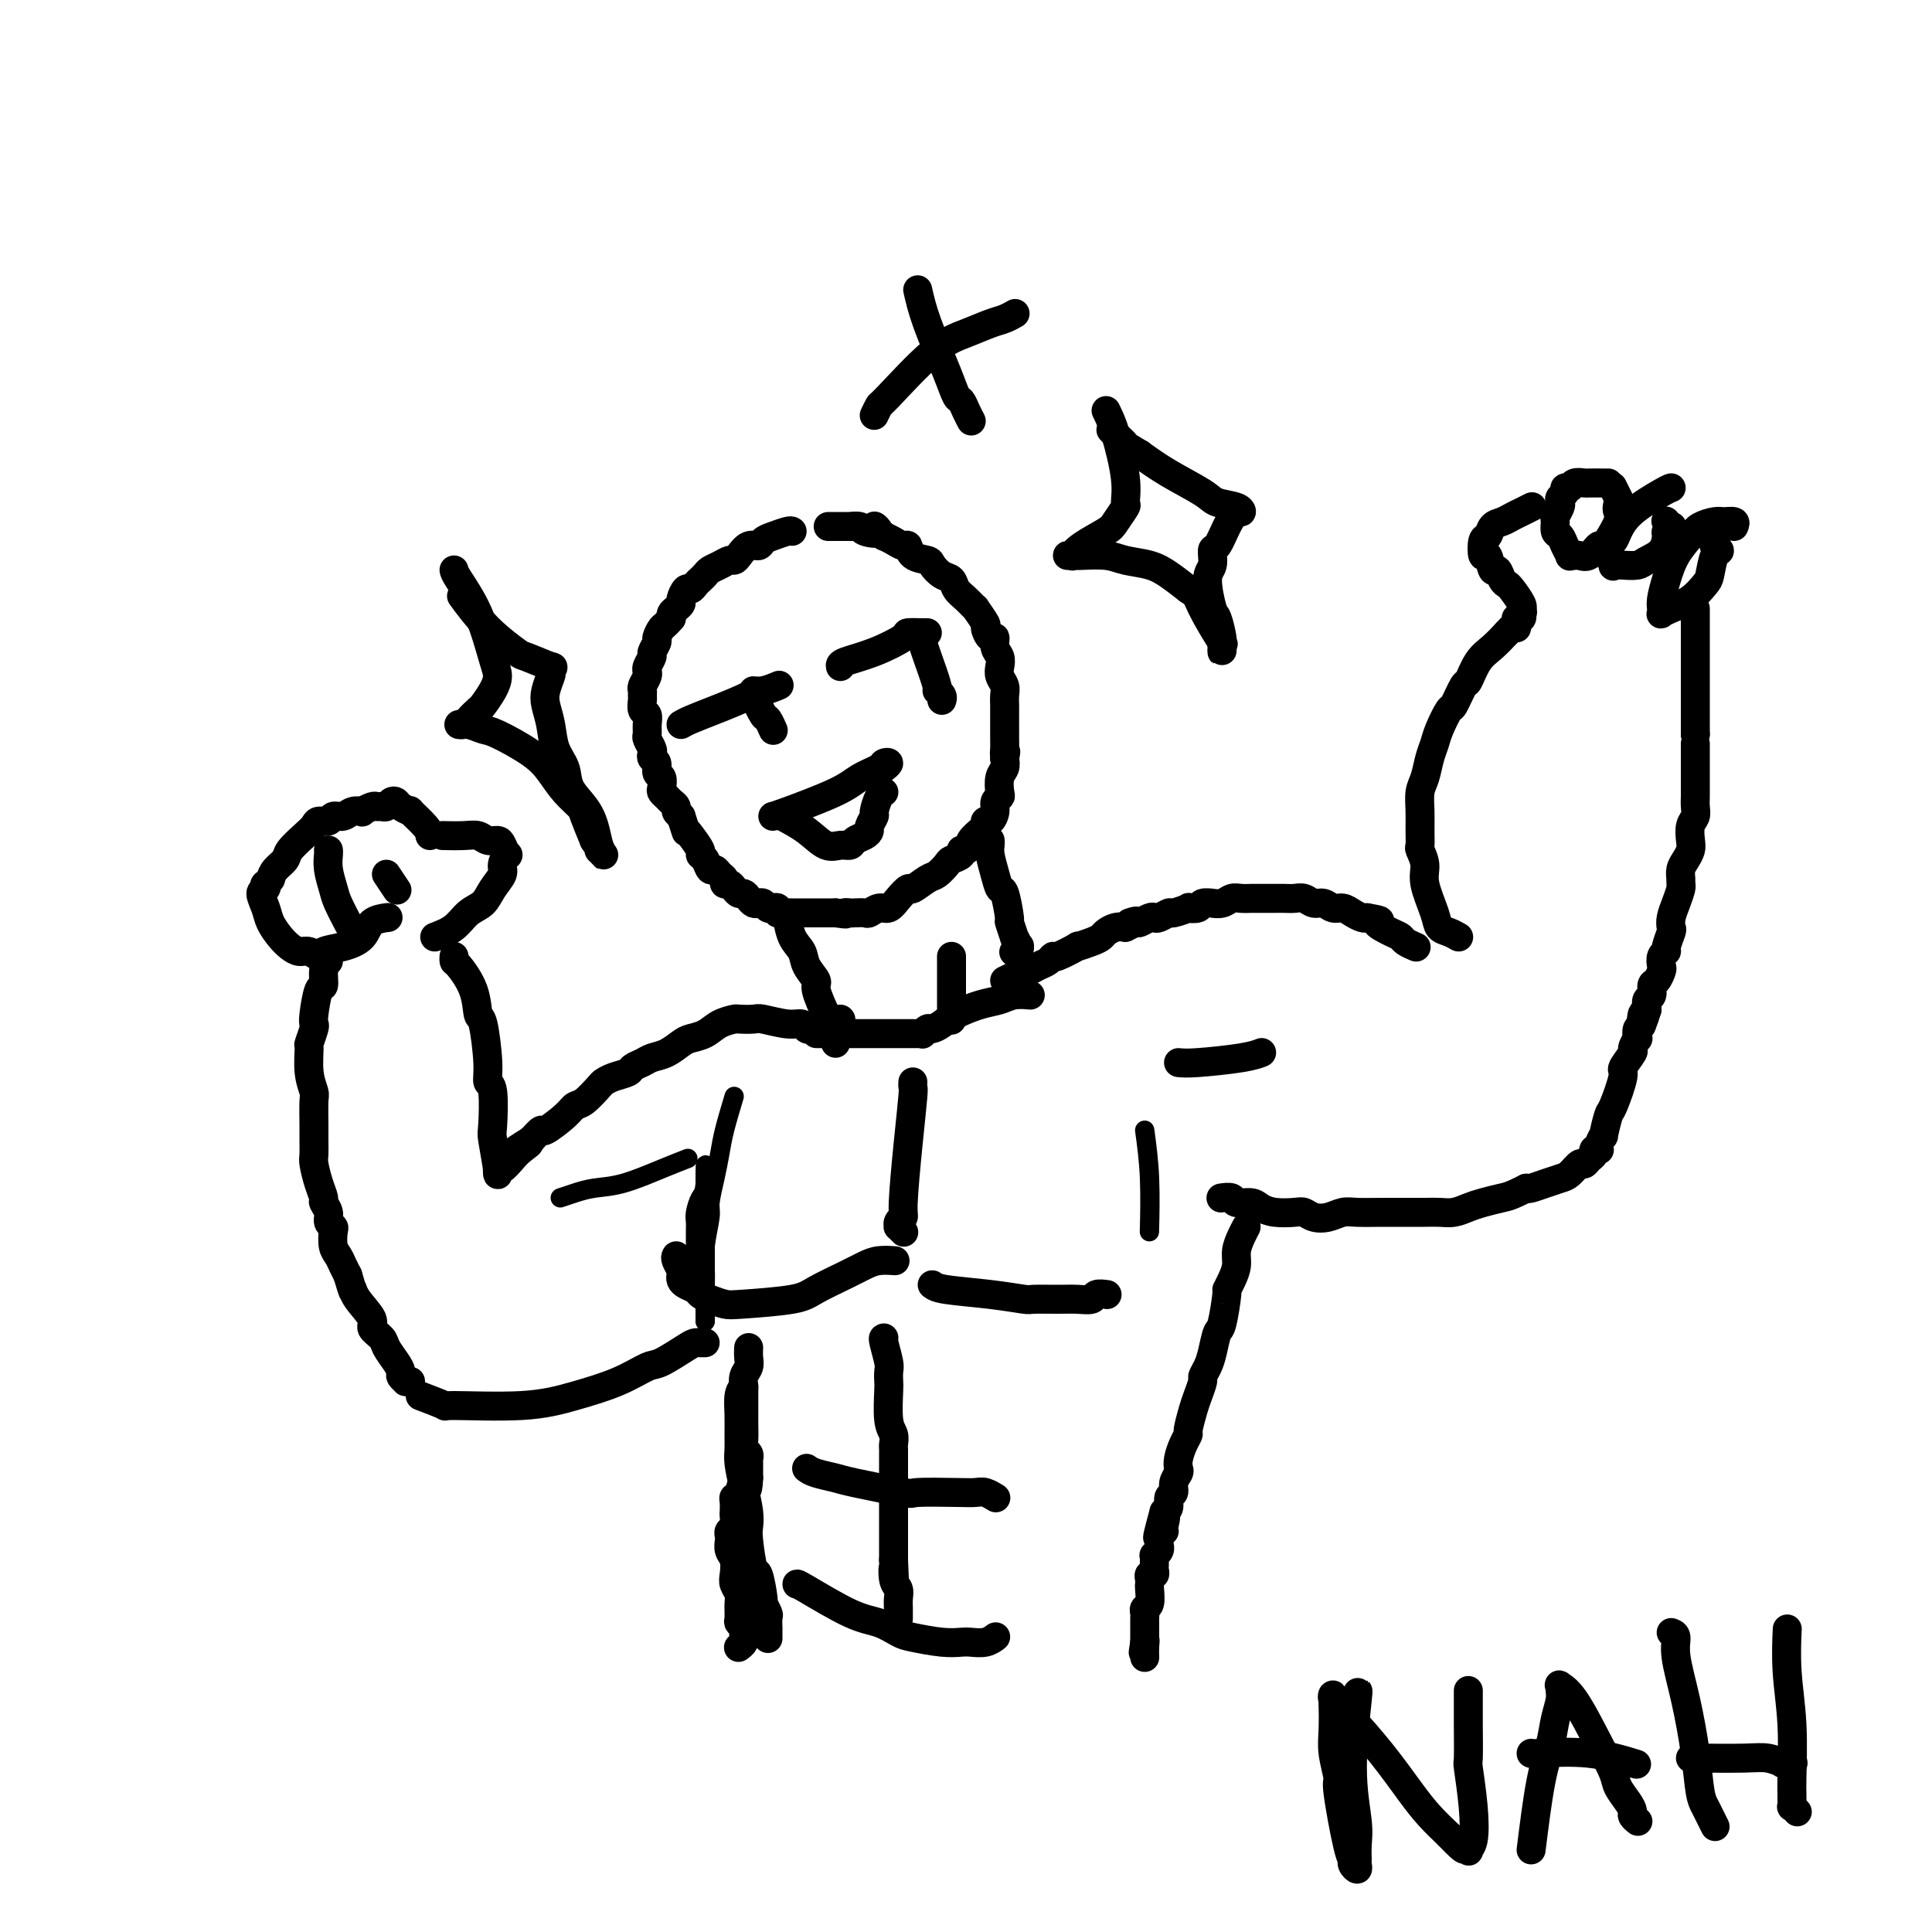 <svg viewBox='0 0 400 400' version='1.1' xmlns='http://www.w3.org/2000/svg' xmlns:xlink='http://www.w3.org/1999/xlink'><g fill='none' stroke='rgb(0,0,0)' stroke-width='6' stroke-linecap='round' stroke-linejoin='round'><path d='M164,110c-0.139,-0.092 -0.278,-0.184 -1,0c-0.722,0.184 -2.029,0.644 -3,1c-0.971,0.356 -1.608,0.607 -2,1c-0.392,0.393 -0.538,0.928 -1,1c-0.462,0.072 -1.240,-0.317 -2,0c-0.760,0.317 -1.503,1.342 -2,2c-0.497,0.658 -0.749,0.950 -1,1c-0.251,0.050 -0.501,-0.141 -1,0c-0.499,0.141 -1.247,0.615 -2,1c-0.753,0.385 -1.511,0.682 -2,1c-0.489,0.318 -0.708,0.658 -1,1c-0.292,0.342 -0.657,0.687 -1,1c-0.343,0.313 -0.666,0.595 -1,1c-0.334,0.405 -0.681,0.935 -1,1c-0.319,0.065 -0.611,-0.333 -1,0c-0.389,0.333 -0.875,1.399 -1,2c-0.125,0.601 0.111,0.738 0,1c-0.111,0.262 -0.568,0.647 -1,1c-0.432,0.353 -0.838,0.672 -1,1c-0.162,0.328 -0.081,0.664 0,1'/><path d='M139,128c-1.471,1.732 -1.647,1.562 -2,2c-0.353,0.438 -0.883,1.483 -1,2c-0.117,0.517 0.179,0.507 0,1c-0.179,0.493 -0.833,1.491 -1,2c-0.167,0.509 0.152,0.531 0,1c-0.152,0.469 -0.777,1.386 -1,2c-0.223,0.614 -0.046,0.924 0,1c0.046,0.076 -0.040,-0.081 0,0c0.040,0.081 0.207,0.402 0,1c-0.207,0.598 -0.789,1.474 -1,2c-0.211,0.526 -0.053,0.704 0,1c0.053,0.296 0.000,0.712 0,1c-0.000,0.288 0.053,0.448 0,1c-0.053,0.552 -0.211,1.495 0,2c0.211,0.505 0.792,0.573 1,1c0.208,0.427 0.042,1.214 0,2c-0.042,0.786 0.040,1.573 0,2c-0.040,0.427 -0.203,0.495 0,1c0.203,0.505 0.771,1.449 1,2c0.229,0.551 0.118,0.710 0,1c-0.118,0.290 -0.242,0.711 0,1c0.242,0.289 0.849,0.444 1,1c0.151,0.556 -0.153,1.511 0,2c0.153,0.489 0.762,0.512 1,1c0.238,0.488 0.106,1.440 0,2c-0.106,0.560 -0.187,0.727 0,1c0.187,0.273 0.641,0.650 1,1c0.359,0.350 0.622,0.671 1,1c0.378,0.329 0.871,0.665 1,1c0.129,0.335 -0.106,0.667 0,1c0.106,0.333 0.553,0.666 1,1'/><path d='M141,169c1.437,4.377 1.029,3.318 1,3c-0.029,-0.318 0.321,0.105 1,1c0.679,0.895 1.688,2.263 2,3c0.312,0.737 -0.071,0.841 0,1c0.071,0.159 0.597,0.371 1,1c0.403,0.629 0.681,1.675 1,2c0.319,0.325 0.677,-0.071 1,0c0.323,0.071 0.611,0.610 1,1c0.389,0.390 0.878,0.630 1,1c0.122,0.370 -0.122,0.869 0,1c0.122,0.131 0.610,-0.106 1,0c0.390,0.106 0.682,0.554 1,1c0.318,0.446 0.663,0.890 1,1c0.337,0.110 0.668,-0.115 1,0c0.332,0.115 0.666,0.570 1,1c0.334,0.430 0.666,0.833 1,1c0.334,0.167 0.668,0.096 1,0c0.332,-0.096 0.663,-0.218 1,0c0.337,0.218 0.681,0.776 1,1c0.319,0.224 0.614,0.112 1,0c0.386,-0.112 0.863,-0.226 1,0c0.137,0.226 -0.065,0.793 0,1c0.065,0.207 0.399,0.056 1,0c0.601,-0.056 1.470,-0.015 2,0c0.530,0.015 0.722,0.004 1,0c0.278,-0.004 0.641,-0.001 1,0c0.359,0.001 0.712,0.000 1,0c0.288,-0.000 0.510,-0.000 1,0c0.490,0.000 1.247,0.000 2,0c0.753,-0.000 1.501,-0.000 2,0c0.499,0.000 0.750,0.000 1,0'/><path d='M173,189c3.185,0.464 2.148,0.126 2,0c-0.148,-0.126 0.593,-0.038 1,0c0.407,0.038 0.479,0.026 1,0c0.521,-0.026 1.490,-0.065 2,0c0.510,0.065 0.561,0.234 1,0c0.439,-0.234 1.268,-0.870 2,-1c0.732,-0.130 1.369,0.245 2,0c0.631,-0.245 1.257,-1.111 2,-2c0.743,-0.889 1.604,-1.800 2,-2c0.396,-0.200 0.328,0.311 1,0c0.672,-0.311 2.083,-1.445 3,-2c0.917,-0.555 1.341,-0.531 2,-1c0.659,-0.469 1.552,-1.431 2,-2c0.448,-0.569 0.449,-0.745 1,-1c0.551,-0.255 1.651,-0.590 2,-1c0.349,-0.410 -0.052,-0.896 0,-1c0.052,-0.104 0.556,0.176 1,0c0.444,-0.176 0.827,-0.806 1,-1c0.173,-0.194 0.137,0.049 0,0c-0.137,-0.049 -0.374,-0.390 0,-1c0.374,-0.610 1.358,-1.490 2,-2c0.642,-0.510 0.942,-0.651 1,-1c0.058,-0.349 -0.124,-0.906 0,-1c0.124,-0.094 0.555,0.275 1,0c0.445,-0.275 0.903,-1.194 1,-2c0.097,-0.806 -0.166,-1.500 0,-2c0.166,-0.500 0.763,-0.805 1,-1c0.237,-0.195 0.115,-0.279 0,-1c-0.115,-0.721 -0.223,-2.079 0,-3c0.223,-0.921 0.778,-1.406 1,-2c0.222,-0.594 0.111,-1.297 0,-2'/><path d='M208,157c0.464,-2.205 0.124,-1.219 0,-1c-0.124,0.219 -0.033,-0.329 0,-1c0.033,-0.671 0.009,-1.464 0,-2c-0.009,-0.536 -0.003,-0.815 0,-1c0.003,-0.185 0.002,-0.276 0,-1c-0.002,-0.724 -0.004,-2.081 0,-3c0.004,-0.919 0.015,-1.401 0,-2c-0.015,-0.599 -0.055,-1.315 0,-2c0.055,-0.685 0.207,-1.338 0,-2c-0.207,-0.662 -0.773,-1.334 -1,-2c-0.227,-0.666 -0.116,-1.325 0,-2c0.116,-0.675 0.237,-1.365 0,-2c-0.237,-0.635 -0.832,-1.214 -1,-2c-0.168,-0.786 0.091,-1.777 0,-2c-0.091,-0.223 -0.530,0.324 -1,0c-0.470,-0.324 -0.969,-1.518 -1,-2c-0.031,-0.482 0.405,-0.250 0,-1c-0.405,-0.750 -1.652,-2.481 -2,-3c-0.348,-0.519 0.202,0.174 0,0c-0.202,-0.174 -1.158,-1.216 -2,-2c-0.842,-0.784 -1.572,-1.310 -2,-2c-0.428,-0.690 -0.556,-1.546 -1,-2c-0.444,-0.454 -1.204,-0.508 -2,-1c-0.796,-0.492 -1.627,-1.423 -2,-2c-0.373,-0.577 -0.288,-0.798 -1,-1c-0.712,-0.202 -2.221,-0.383 -3,-1c-0.779,-0.617 -0.827,-1.671 -1,-2c-0.173,-0.329 -0.470,0.065 -1,0c-0.530,-0.065 -1.294,-0.590 -2,-1c-0.706,-0.410 -1.353,-0.705 -2,-1'/><path d='M183,111c-3.609,-3.491 -1.131,-1.720 -1,-1c0.131,0.720 -2.085,0.389 -3,0c-0.915,-0.389 -0.530,-0.836 -1,-1c-0.470,-0.164 -1.796,-0.044 -2,0c-0.204,0.044 0.714,0.012 0,0c-0.714,-0.012 -3.061,-0.003 -4,0c-0.939,0.003 -0.469,0.002 0,0'/><path d='M163,190c-0.056,-0.380 -0.112,-0.761 0,0c0.112,0.761 0.392,2.662 1,4c0.608,1.338 1.542,2.113 2,3c0.458,0.887 0.438,1.887 1,3c0.562,1.113 1.705,2.339 2,3c0.295,0.661 -0.257,0.755 0,2c0.257,1.245 1.323,3.639 2,5c0.677,1.361 0.966,1.689 1,2c0.034,0.311 -0.187,0.604 0,1c0.187,0.396 0.782,0.894 1,1c0.218,0.106 0.058,-0.182 0,0c-0.058,0.182 -0.016,0.832 0,1c0.016,0.168 0.004,-0.147 0,0c-0.004,0.147 -0.001,0.756 0,1c0.001,0.244 0.001,0.122 0,0'/><path d='M205,174c0.024,0.292 0.048,0.585 0,1c-0.048,0.415 -0.166,0.953 0,2c0.166,1.047 0.618,2.603 1,4c0.382,1.397 0.695,2.635 1,3c0.305,0.365 0.603,-0.143 1,1c0.397,1.143 0.895,3.935 1,5c0.105,1.065 -0.182,0.401 0,1c0.182,0.599 0.834,2.461 1,3c0.166,0.539 -0.155,-0.244 0,0c0.155,0.244 0.788,1.516 1,2c0.212,0.484 0.005,0.181 0,0c-0.005,-0.181 0.191,-0.241 0,0c-0.191,0.241 -0.769,0.783 -1,1c-0.231,0.217 -0.116,0.108 0,0'/><path d='M197,198c0.000,0.097 0.000,0.195 0,2c0.000,1.805 0.000,5.319 0,7c0.000,1.681 0.000,1.530 0,2c0.000,0.470 0.000,1.563 0,2c-0.000,0.437 0.000,0.219 0,0'/><path d='M174,211c0.000,0.000 0.100,0.100 0.1,0.1'/><path d='M208,203c0.637,-0.303 1.273,-0.606 2,-1c0.727,-0.394 1.544,-0.881 2,-1c0.456,-0.119 0.553,0.128 1,0c0.447,-0.128 1.246,-0.630 2,-1c0.754,-0.370 1.464,-0.606 2,-1c0.536,-0.394 0.899,-0.946 1,-1c0.101,-0.054 -0.061,0.389 1,0c1.061,-0.389 3.344,-1.610 4,-2c0.656,-0.390 -0.316,0.049 0,0c0.316,-0.049 1.919,-0.588 3,-1c1.081,-0.412 1.640,-0.698 2,-1c0.360,-0.302 0.520,-0.620 1,-1c0.480,-0.380 1.280,-0.823 2,-1c0.720,-0.177 1.360,-0.089 2,0'/><path d='M233,192c4.042,-1.924 1.647,-1.234 1,-1c-0.647,0.234 0.455,0.011 1,0c0.545,-0.011 0.532,0.189 1,0c0.468,-0.189 1.418,-0.768 2,-1c0.582,-0.232 0.795,-0.119 1,0c0.205,0.119 0.403,0.242 1,0c0.597,-0.242 1.593,-0.848 2,-1c0.407,-0.152 0.226,0.152 1,0c0.774,-0.152 2.502,-0.759 3,-1c0.498,-0.241 -0.236,-0.118 0,0c0.236,0.118 1.442,0.229 2,0c0.558,-0.229 0.467,-0.797 1,-1c0.533,-0.203 1.690,-0.040 2,0c0.310,0.040 -0.225,-0.042 0,0c0.225,0.042 1.211,0.207 2,0c0.789,-0.207 1.380,-0.788 2,-1c0.620,-0.212 1.268,-0.057 2,0c0.732,0.057 1.547,0.015 2,0c0.453,-0.015 0.544,-0.004 1,0c0.456,0.004 1.277,-0.000 2,0c0.723,0.000 1.348,0.004 2,0c0.652,-0.004 1.329,-0.016 2,0c0.671,0.016 1.334,0.061 2,0c0.666,-0.061 1.333,-0.227 2,0c0.667,0.227 1.333,0.848 2,1c0.667,0.152 1.334,-0.166 2,0c0.666,0.166 1.330,0.815 2,1c0.670,0.185 1.344,-0.095 2,0c0.656,0.095 1.292,0.564 2,1c0.708,0.436 1.488,0.839 2,1c0.512,0.161 0.756,0.081 1,0'/><path d='M283,190c4.324,0.737 2.133,0.579 2,1c-0.133,0.421 1.793,1.419 3,2c1.207,0.581 1.695,0.743 2,1c0.305,0.257 0.428,0.608 1,1c0.572,0.392 1.592,0.826 2,1c0.408,0.174 0.204,0.087 0,0'/><path d='M302,194c-0.632,-0.359 -1.265,-0.717 -2,-1c-0.735,-0.283 -1.574,-0.489 -2,-1c-0.426,-0.511 -0.440,-1.326 -1,-3c-0.560,-1.674 -1.667,-4.208 -2,-6c-0.333,-1.792 0.107,-2.842 0,-4c-0.107,-1.158 -0.762,-2.425 -1,-3c-0.238,-0.575 -0.061,-0.460 0,-1c0.061,-0.540 0.005,-1.737 0,-3c-0.005,-1.263 0.040,-2.593 0,-4c-0.040,-1.407 -0.167,-2.892 0,-4c0.167,-1.108 0.626,-1.839 1,-3c0.374,-1.161 0.662,-2.752 1,-4c0.338,-1.248 0.724,-2.153 1,-3c0.276,-0.847 0.440,-1.635 1,-3c0.560,-1.365 1.514,-3.307 2,-4c0.486,-0.693 0.503,-0.138 1,-1c0.497,-0.862 1.473,-3.140 2,-4c0.527,-0.860 0.605,-0.303 1,-1c0.395,-0.697 1.106,-2.649 2,-4c0.894,-1.351 1.970,-2.100 3,-3c1.030,-0.900 2.015,-1.950 3,-3'/><path d='M312,131c2.309,-2.642 2.083,-1.248 2,-1c-0.083,0.248 -0.022,-0.652 0,-1c0.022,-0.348 0.005,-0.146 0,0c-0.005,0.146 0.002,0.236 0,0c-0.002,-0.236 -0.015,-0.799 0,-1c0.015,-0.201 0.056,-0.040 0,0c-0.056,0.040 -0.211,-0.041 0,0c0.211,0.041 0.788,0.203 1,0c0.212,-0.203 0.061,-0.772 0,-1c-0.061,-0.228 -0.030,-0.114 0,0'/><path d='M315,127c0.467,-0.578 0.133,-0.022 0,0c-0.133,0.022 -0.067,-0.489 0,-1'/><path d='M315,126c-0.029,-0.139 -0.102,0.014 0,0c0.102,-0.014 0.378,-0.194 0,-1c-0.378,-0.806 -1.411,-2.237 -2,-3c-0.589,-0.763 -0.735,-0.858 -1,-1c-0.265,-0.142 -0.649,-0.333 -1,-1c-0.351,-0.667 -0.669,-1.811 -1,-2c-0.331,-0.189 -0.674,0.578 -1,0c-0.326,-0.578 -0.635,-2.501 -1,-3c-0.365,-0.499 -0.785,0.428 -1,0c-0.215,-0.428 -0.223,-2.209 0,-3c0.223,-0.791 0.678,-0.593 1,-1c0.322,-0.407 0.510,-1.419 1,-2c0.490,-0.581 1.280,-0.730 2,-1c0.720,-0.270 1.368,-0.660 2,-1c0.632,-0.340 1.247,-0.630 2,-1c0.753,-0.370 1.644,-0.820 2,-1c0.356,-0.180 0.178,-0.090 0,0'/><path d='M333,100c-0.099,0.002 -0.197,0.005 -1,0c-0.803,-0.005 -2.310,-0.016 -3,0c-0.690,0.016 -0.562,0.060 -1,0c-0.438,-0.060 -1.442,-0.223 -2,0c-0.558,0.223 -0.672,0.834 -1,1c-0.328,0.166 -0.872,-0.111 -1,0c-0.128,0.111 0.158,0.611 0,1c-0.158,0.389 -0.760,0.666 -1,1c-0.240,0.334 -0.118,0.723 0,1c0.118,0.277 0.231,0.441 0,1c-0.231,0.559 -0.805,1.514 -1,2c-0.195,0.486 -0.010,0.502 0,1c0.010,0.498 -0.156,1.478 0,2c0.156,0.522 0.633,0.585 1,1c0.367,0.415 0.622,1.182 1,2c0.378,0.818 0.877,1.685 1,2c0.123,0.315 -0.132,0.076 0,0c0.132,-0.076 0.650,0.010 1,0c0.350,-0.010 0.531,-0.118 1,0c0.469,0.118 1.225,0.460 2,0c0.775,-0.460 1.569,-1.721 2,-2c0.431,-0.279 0.501,0.425 1,0c0.499,-0.425 1.428,-1.979 2,-3c0.572,-1.021 0.786,-1.511 1,-2'/><path d='M335,108c1.546,-1.433 0.411,-1.516 0,-2c-0.411,-0.484 -0.096,-1.370 0,-2c0.096,-0.630 -0.026,-1.004 0,-1c0.026,0.004 0.199,0.386 0,0c-0.199,-0.386 -0.771,-1.539 -1,-2c-0.229,-0.461 -0.114,-0.231 0,0'/><path d='M346,101c-0.251,0.076 -0.502,0.151 -2,1c-1.498,0.849 -4.243,2.470 -6,4c-1.757,1.530 -2.524,2.968 -3,4c-0.476,1.032 -0.659,1.657 -1,2c-0.341,0.343 -0.839,0.404 -1,1c-0.161,0.596 0.014,1.729 0,2c-0.014,0.271 -0.218,-0.319 0,0c0.218,0.319 0.858,1.547 1,2c0.142,0.453 -0.215,0.131 0,0c0.215,-0.131 1.000,-0.070 2,0c1.000,0.070 2.214,0.149 3,0c0.786,-0.149 1.142,-0.527 2,-1c0.858,-0.473 2.217,-1.040 3,-2c0.783,-0.960 0.991,-2.314 1,-3c0.009,-0.686 -0.180,-0.706 0,-1c0.180,-0.294 0.729,-0.862 1,-1c0.271,-0.138 0.265,0.155 0,0c-0.265,-0.155 -0.790,-0.759 -1,-1c-0.210,-0.241 -0.105,-0.121 0,0'/><path d='M359,109c0.187,-0.428 0.375,-0.856 0,-1c-0.375,-0.144 -1.311,-0.003 -2,0c-0.689,0.003 -1.130,-0.131 -2,0c-0.870,0.131 -2.170,0.528 -3,1c-0.830,0.472 -1.189,1.019 -2,2c-0.811,0.981 -2.073,2.396 -3,4c-0.927,1.604 -1.517,3.397 -2,5c-0.483,1.603 -0.857,3.015 -1,4c-0.143,0.985 -0.054,1.541 0,2c0.054,0.459 0.074,0.820 0,1c-0.074,0.180 -0.241,0.178 0,0c0.241,-0.178 0.890,-0.531 2,-1c1.110,-0.469 2.680,-1.053 4,-2c1.320,-0.947 2.388,-2.257 3,-3c0.612,-0.743 0.766,-0.917 1,-2c0.234,-1.083 0.547,-3.074 1,-4c0.453,-0.926 1.045,-0.788 1,-1c-0.045,-0.212 -0.727,-0.775 -1,-1c-0.273,-0.225 -0.136,-0.113 0,0'/><path d='M351,126c0.000,0.333 0.000,0.665 0,1c0.000,0.335 0.000,0.671 0,1c0.000,0.329 0.000,0.651 0,1c0.000,0.349 0.000,0.726 0,1c0.000,0.274 0.000,0.445 0,1c0.000,0.555 0.000,1.495 0,2c-0.000,0.505 0.000,0.577 0,1c0.000,0.423 0.000,1.197 0,2c0.000,0.803 0.000,1.634 0,2c0.000,0.366 0.000,0.268 0,1c0.000,0.732 0.000,2.293 0,3c0.000,0.707 0.000,0.560 0,1c0.000,0.440 0.000,1.469 0,2c0.000,0.531 0.000,0.565 0,1c0.000,0.435 0.000,1.271 0,2c0.000,0.729 -0.000,1.351 0,2c0.000,0.649 0.000,1.324 0,2'/><path d='M351,152c0.000,4.379 0.000,2.328 0,2c-0.000,-0.328 -0.000,1.068 0,2c0.000,0.932 0.000,1.401 0,2c-0.000,0.599 -0.000,1.329 0,2c0.000,0.671 0.001,1.282 0,2c-0.001,0.718 -0.004,1.542 0,2c0.004,0.458 0.015,0.549 0,1c-0.015,0.451 -0.056,1.261 0,2c0.056,0.739 0.208,1.405 0,2c-0.208,0.595 -0.778,1.118 -1,2c-0.222,0.882 -0.098,2.124 0,3c0.098,0.876 0.170,1.387 0,2c-0.170,0.613 -0.581,1.329 -1,2c-0.419,0.671 -0.847,1.299 -1,2c-0.153,0.701 -0.031,1.475 0,2c0.031,0.525 -0.031,0.799 0,1c0.031,0.201 0.153,0.328 0,1c-0.153,0.672 -0.581,1.889 -1,3c-0.419,1.111 -0.829,2.115 -1,3c-0.171,0.885 -0.102,1.651 0,2c0.102,0.349 0.237,0.283 0,1c-0.237,0.717 -0.847,2.218 -1,3c-0.153,0.782 0.153,0.843 0,1c-0.153,0.157 -0.763,0.408 -1,1c-0.237,0.592 -0.101,1.525 0,2c0.101,0.475 0.167,0.494 0,1c-0.167,0.506 -0.567,1.500 -1,2c-0.433,0.500 -0.900,0.505 -1,1c-0.100,0.495 0.165,1.479 0,2c-0.165,0.521 -0.762,0.577 -1,1c-0.238,0.423 -0.119,1.211 0,2'/><path d='M341,209c-1.635,5.527 -1.221,1.843 -1,1c0.221,-0.843 0.251,1.154 0,2c-0.251,0.846 -0.783,0.539 -1,1c-0.217,0.461 -0.119,1.690 0,2c0.119,0.310 0.258,-0.297 0,0c-0.258,0.297 -0.913,1.499 -1,2c-0.087,0.501 0.394,0.302 0,1c-0.394,0.698 -1.665,2.294 -2,3c-0.335,0.706 0.265,0.523 0,2c-0.265,1.477 -1.395,4.612 -2,6c-0.605,1.388 -0.684,1.027 -1,2c-0.316,0.973 -0.868,3.280 -1,4c-0.132,0.720 0.157,-0.148 0,0c-0.157,0.148 -0.759,1.311 -1,2c-0.241,0.689 -0.120,0.905 0,1c0.120,0.095 0.239,0.068 0,0c-0.239,-0.068 -0.837,-0.178 -1,0c-0.163,0.178 0.108,0.643 0,1c-0.108,0.357 -0.594,0.606 -1,1c-0.406,0.394 -0.730,0.931 -1,1c-0.270,0.069 -0.485,-0.332 -1,0c-0.515,0.332 -1.329,1.396 -2,2c-0.671,0.604 -1.201,0.750 -2,1c-0.799,0.250 -1.869,0.606 -3,1c-1.131,0.394 -2.323,0.827 -3,1c-0.677,0.173 -0.838,0.087 -1,0'/><path d='M316,246c-3.249,1.642 -3.871,1.746 -5,2c-1.129,0.254 -2.765,0.656 -4,1c-1.235,0.344 -2.067,0.628 -3,1c-0.933,0.372 -1.965,0.832 -3,1c-1.035,0.168 -2.074,0.045 -3,0c-0.926,-0.045 -1.739,-0.012 -3,0c-1.261,0.012 -2.970,0.002 -4,0c-1.030,-0.002 -1.381,0.003 -2,0c-0.619,-0.003 -1.506,-0.014 -3,0c-1.494,0.014 -3.594,0.053 -5,0c-1.406,-0.053 -2.118,-0.196 -3,0c-0.882,0.196 -1.933,0.733 -3,1c-1.067,0.267 -2.149,0.265 -3,0c-0.851,-0.265 -1.473,-0.793 -2,-1c-0.527,-0.207 -0.961,-0.093 -2,0c-1.039,0.093 -2.683,0.165 -4,0c-1.317,-0.165 -2.308,-0.566 -3,-1c-0.692,-0.434 -1.086,-0.901 -2,-1c-0.914,-0.099 -2.348,0.169 -3,0c-0.652,-0.169 -0.522,-0.776 -1,-1c-0.478,-0.224 -1.565,-0.064 -2,0c-0.435,0.064 -0.217,0.032 0,0'/><path d='M244,220c0.792,0.083 1.583,0.167 4,0c2.417,-0.167 6.458,-0.583 9,-1c2.542,-0.417 3.583,-0.833 4,-1c0.417,-0.167 0.208,-0.083 0,0'/><path d='M168,213c-0.362,0.121 -0.725,0.243 -1,0c-0.275,-0.243 -0.463,-0.850 -1,-1c-0.537,-0.150 -1.424,0.155 -3,0c-1.576,-0.155 -3.843,-0.772 -5,-1c-1.157,-0.228 -1.205,-0.069 -2,0c-0.795,0.069 -2.338,0.046 -3,0c-0.662,-0.046 -0.441,-0.115 -1,0c-0.559,0.115 -1.896,0.416 -3,1c-1.104,0.584 -1.976,1.452 -3,2c-1.024,0.548 -2.199,0.777 -3,1c-0.801,0.223 -1.227,0.441 -2,1c-0.773,0.559 -1.893,1.459 -3,2c-1.107,0.541 -2.201,0.722 -3,1c-0.799,0.278 -1.303,0.652 -2,1c-0.697,0.348 -1.585,0.668 -2,1c-0.415,0.332 -0.355,0.674 -1,1c-0.645,0.326 -1.993,0.636 -3,1c-1.007,0.364 -1.671,0.781 -2,1c-0.329,0.219 -0.323,0.238 -1,1c-0.677,0.762 -2.036,2.266 -3,3c-0.964,0.734 -1.532,0.700 -2,1c-0.468,0.300 -0.837,0.936 -2,2c-1.163,1.064 -3.121,2.556 -4,3c-0.879,0.444 -0.680,-0.159 -1,0c-0.320,0.159 -1.160,1.079 -2,2'/><path d='M110,236c-6.224,3.903 -2.284,1.659 -1,1c1.284,-0.659 -0.087,0.267 -1,1c-0.913,0.733 -1.369,1.271 -2,2c-0.631,0.729 -1.436,1.647 -2,2c-0.564,0.353 -0.887,0.140 -1,0c-0.113,-0.140 -0.017,-0.206 0,0c0.017,0.206 -0.047,0.685 0,1c0.047,0.315 0.205,0.464 0,-1c-0.205,-1.464 -0.772,-4.543 -1,-6c-0.228,-1.457 -0.116,-1.291 0,-3c0.116,-1.709 0.238,-5.291 0,-7c-0.238,-1.709 -0.835,-1.544 -1,-2c-0.165,-0.456 0.103,-1.534 0,-4c-0.103,-2.466 -0.578,-6.320 -1,-8c-0.422,-1.680 -0.793,-1.186 -1,-2c-0.207,-0.814 -0.252,-2.936 -1,-5c-0.748,-2.064 -2.201,-4.069 -3,-5c-0.799,-0.931 -0.946,-0.789 -1,-1c-0.054,-0.211 -0.015,-0.775 0,-1c0.015,-0.225 0.008,-0.113 0,0'/><path d='M90,194c1.430,-0.548 2.860,-1.095 4,-2c1.140,-0.905 1.989,-2.167 3,-3c1.011,-0.833 2.183,-1.236 3,-2c0.817,-0.764 1.277,-1.888 2,-3c0.723,-1.112 1.707,-2.214 2,-3c0.293,-0.786 -0.106,-1.258 0,-2c0.106,-0.742 0.716,-1.753 1,-2c0.284,-0.247 0.242,0.270 0,0c-0.242,-0.270 -0.685,-1.326 -1,-2c-0.315,-0.674 -0.502,-0.965 -1,-1c-0.498,-0.035 -1.308,0.187 -2,0c-0.692,-0.187 -1.268,-0.782 -2,-1c-0.732,-0.218 -1.620,-0.059 -3,0c-1.380,0.059 -3.251,0.017 -4,0c-0.749,-0.017 -0.374,-0.008 0,0'/><path d='M89,173c-0.068,-0.499 -0.137,-0.999 -1,-2c-0.863,-1.001 -2.521,-2.504 -3,-3c-0.479,-0.496 0.223,0.014 0,0c-0.223,-0.014 -1.369,-0.554 -2,-1c-0.631,-0.446 -0.747,-0.799 -1,-1c-0.253,-0.201 -0.644,-0.251 -1,0c-0.356,0.251 -0.678,0.803 -1,1c-0.322,0.197 -0.645,0.039 -1,0c-0.355,-0.039 -0.742,0.041 -1,0c-0.258,-0.041 -0.386,-0.203 -1,0c-0.614,0.203 -1.713,0.771 -2,1c-0.287,0.229 0.236,0.118 0,0c-0.236,-0.118 -1.233,-0.242 -2,0c-0.767,0.242 -1.304,0.852 -2,1c-0.696,0.148 -1.550,-0.166 -2,0c-0.450,0.166 -0.495,0.811 -1,1c-0.505,0.189 -1.468,-0.077 -2,0c-0.532,0.077 -0.633,0.496 -1,1c-0.367,0.504 -1.002,1.094 -2,2c-0.998,0.906 -2.360,2.130 -3,3c-0.640,0.870 -0.557,1.388 -1,2c-0.443,0.612 -1.412,1.318 -2,2c-0.588,0.682 -0.794,1.341 -1,2'/><path d='M56,182c-1.639,1.873 -1.236,1.057 -1,1c0.236,-0.057 0.304,0.646 0,1c-0.304,0.354 -0.979,0.360 -1,1c-0.021,0.640 0.613,1.913 1,3c0.387,1.087 0.526,1.989 1,3c0.474,1.011 1.283,2.132 2,3c0.717,0.868 1.342,1.483 2,2c0.658,0.517 1.351,0.935 2,1c0.649,0.065 1.256,-0.222 2,0c0.744,0.222 1.626,0.953 2,1c0.374,0.047 0.241,-0.590 1,-1c0.759,-0.410 2.411,-0.593 4,-1c1.589,-0.407 3.117,-1.037 4,-2c0.883,-0.963 1.122,-2.259 2,-3c0.878,-0.741 2.394,-0.926 3,-1c0.606,-0.074 0.303,-0.037 0,0'/><path d='M68,176c0.026,0.188 0.053,0.377 0,1c-0.053,0.623 -0.185,1.681 0,3c0.185,1.319 0.689,2.900 1,4c0.311,1.100 0.430,1.719 1,3c0.570,1.281 1.591,3.223 2,4c0.409,0.777 0.204,0.388 0,0'/><path d='M80,181c0.833,1.250 1.667,2.500 2,3c0.333,0.500 0.167,0.250 0,0'/><path d='M68,199c-0.445,0.499 -0.890,0.999 -1,2c-0.110,1.001 0.115,2.504 0,3c-0.115,0.496 -0.571,-0.013 -1,1c-0.429,1.013 -0.833,3.550 -1,5c-0.167,1.450 -0.098,1.815 0,2c0.098,0.185 0.226,0.190 0,1c-0.226,0.810 -0.807,2.427 -1,3c-0.193,0.573 0.001,0.104 0,1c-0.001,0.896 -0.196,3.159 0,5c0.196,1.841 0.785,3.260 1,4c0.215,0.740 0.057,0.801 0,2c-0.057,1.199 -0.013,3.535 0,5c0.013,1.465 -0.007,2.060 0,3c0.007,0.940 0.039,2.226 0,3c-0.039,0.774 -0.150,1.036 0,2c0.150,0.964 0.561,2.629 1,4c0.439,1.371 0.906,2.448 1,3c0.094,0.552 -0.185,0.580 0,1c0.185,0.420 0.833,1.233 1,2c0.167,0.767 -0.149,1.490 0,2c0.149,0.510 0.761,0.808 1,1c0.239,0.192 0.106,0.278 0,1c-0.106,0.722 -0.183,2.080 0,3c0.183,0.920 0.626,1.402 1,2c0.374,0.598 0.678,1.314 1,2c0.322,0.686 0.661,1.343 1,2'/><path d='M72,264c1.300,4.484 1.049,3.194 1,3c-0.049,-0.194 0.104,0.710 1,2c0.896,1.290 2.534,2.968 3,4c0.466,1.032 -0.239,1.418 0,2c0.239,0.582 1.422,1.360 2,2c0.578,0.640 0.551,1.142 1,2c0.449,0.858 1.373,2.072 2,3c0.627,0.928 0.956,1.569 1,2c0.044,0.431 -0.198,0.651 0,1c0.198,0.349 0.837,0.825 1,1c0.163,0.175 -0.148,0.047 0,0c0.148,-0.047 0.757,-0.013 1,0c0.243,0.013 0.122,0.007 0,0'/><path d='M87,289c2.239,0.857 4.477,1.713 5,2c0.523,0.287 -0.670,0.003 2,0c2.670,-0.003 9.202,0.275 14,0c4.798,-0.275 7.863,-1.103 11,-2c3.137,-0.897 6.346,-1.862 9,-3c2.654,-1.138 4.754,-2.449 6,-3c1.246,-0.551 1.639,-0.344 3,-1c1.361,-0.656 3.689,-2.176 5,-3c1.311,-0.824 1.605,-0.953 2,-1c0.395,-0.047 0.889,-0.013 1,0c0.111,0.013 -0.162,0.003 0,0c0.162,-0.003 0.761,-0.001 1,0c0.239,0.001 0.120,0.000 0,0'/><path d='M140,260c-0.112,0.220 -0.224,0.440 0,1c0.224,0.560 0.785,1.459 1,2c0.215,0.541 0.084,0.722 0,1c-0.084,0.278 -0.123,0.652 0,1c0.123,0.348 0.407,0.671 1,1c0.593,0.329 1.496,0.663 2,1c0.504,0.337 0.610,0.676 1,1c0.390,0.324 1.063,0.632 2,1c0.937,0.368 2.137,0.797 3,1c0.863,0.203 1.389,0.181 4,0c2.611,-0.181 7.307,-0.522 10,-1c2.693,-0.478 3.384,-1.095 5,-2c1.616,-0.905 4.157,-2.099 6,-3c1.843,-0.901 2.989,-1.510 4,-2c1.011,-0.490 1.888,-0.863 3,-1c1.112,-0.137 2.461,-0.039 3,0c0.539,0.039 0.270,0.020 0,0'/><path d='M193,266c0.454,0.340 0.908,0.680 3,1c2.092,0.320 5.823,0.621 9,1c3.177,0.379 5.801,0.834 7,1c1.199,0.166 0.974,0.041 2,0c1.026,-0.041 3.301,0.003 5,0c1.699,-0.003 2.820,-0.053 4,0c1.180,0.053 2.419,0.210 3,0c0.581,-0.210 0.502,-0.787 1,-1c0.498,-0.213 1.571,-0.061 2,0c0.429,0.061 0.215,0.030 0,0'/><path d='M169,214c2.071,-0.000 4.141,-0.000 6,0c1.859,0.000 3.506,0.000 5,0c1.494,-0.000 2.835,-0.000 4,0c1.165,0.000 2.154,0.001 3,0c0.846,-0.001 1.550,-0.004 2,0c0.450,0.004 0.645,0.016 1,0c0.355,-0.016 0.871,-0.059 1,0c0.129,0.059 -0.130,0.220 0,0c0.130,-0.220 0.649,-0.822 1,-1c0.351,-0.178 0.534,0.069 1,0c0.466,-0.069 1.215,-0.453 2,-1c0.785,-0.547 1.605,-1.257 3,-2c1.395,-0.743 3.366,-1.520 5,-2c1.634,-0.480 2.933,-0.665 4,-1c1.067,-0.335 1.903,-0.821 3,-1c1.097,-0.179 2.456,-0.051 3,0c0.544,0.051 0.272,0.026 0,0'/><path d='M189,224c-0.022,0.408 -0.043,0.816 0,1c0.043,0.184 0.151,0.143 0,2c-0.151,1.857 -0.562,5.612 -1,10c-0.438,4.388 -0.903,9.409 -1,12c-0.097,2.591 0.174,2.750 0,3c-0.174,0.250 -0.792,0.589 -1,1c-0.208,0.411 -0.004,0.894 0,1c0.004,0.106 -0.191,-0.164 0,0c0.191,0.164 0.769,0.761 1,1c0.231,0.239 0.116,0.119 0,0'/><path d='M155,279c-0.030,0.663 -0.061,1.325 0,2c0.061,0.675 0.212,1.361 0,2c-0.212,0.639 -0.789,1.230 -1,2c-0.211,0.770 -0.056,1.718 0,2c0.056,0.282 0.014,-0.104 0,1c-0.014,1.104 0.000,3.696 0,5c-0.000,1.304 -0.014,1.320 0,2c0.014,0.680 0.056,2.023 0,3c-0.056,0.977 -0.211,1.586 0,2c0.211,0.414 0.789,0.633 1,1c0.211,0.367 0.057,0.882 0,1c-0.057,0.118 -0.015,-0.159 0,0c0.015,0.159 0.004,0.756 0,1c-0.004,0.244 -0.001,0.135 0,0c0.001,-0.135 0.000,-0.296 0,0c-0.000,0.296 -0.000,1.049 0,1c0.000,-0.049 0.000,-0.900 0,-1c-0.000,-0.100 -0.000,0.550 0,1c0.000,0.450 0.000,0.700 0,1c-0.000,0.300 -0.000,0.650 0,1'/><path d='M155,306c-0.182,4.296 -0.637,1.536 -1,1c-0.363,-0.536 -0.633,1.151 -1,2c-0.367,0.849 -0.829,0.861 -1,1c-0.171,0.139 -0.049,0.404 0,1c0.049,0.596 0.027,1.522 0,2c-0.027,0.478 -0.060,0.508 0,1c0.060,0.492 0.211,1.444 0,2c-0.211,0.556 -0.785,0.714 -1,1c-0.215,0.286 -0.071,0.699 0,1c0.071,0.301 0.071,0.489 0,1c-0.071,0.511 -0.211,1.344 0,2c0.211,0.656 0.775,1.133 1,2c0.225,0.867 0.113,2.124 0,3c-0.113,0.876 -0.228,1.372 0,2c0.228,0.628 0.797,1.387 1,2c0.203,0.613 0.040,1.081 0,2c-0.040,0.919 0.042,2.288 0,3c-0.042,0.712 -0.207,0.765 0,1c0.207,0.235 0.787,0.651 1,1c0.213,0.349 0.058,0.632 0,1c-0.058,0.368 -0.019,0.820 0,1c0.019,0.180 0.019,0.087 0,0c-0.019,-0.087 -0.057,-0.168 0,0c0.057,0.168 0.208,0.584 0,1c-0.208,0.416 -0.774,0.833 -1,1c-0.226,0.167 -0.113,0.083 0,0'/><path d='M183,277c-0.113,0.015 -0.226,0.031 0,1c0.226,0.969 0.792,2.893 1,4c0.208,1.107 0.060,1.399 0,2c-0.060,0.601 -0.030,1.513 0,2c0.030,0.487 0.061,0.550 0,2c-0.061,1.450 -0.212,4.286 0,6c0.212,1.714 0.789,2.304 1,3c0.211,0.696 0.057,1.497 0,2c-0.057,0.503 -0.015,0.708 0,1c0.015,0.292 0.004,0.669 0,1c-0.004,0.331 -0.001,0.614 0,1c0.001,0.386 0.000,0.873 0,1c-0.000,0.127 -0.000,-0.106 0,0c0.000,0.106 0.000,0.552 0,1c-0.000,0.448 -0.000,0.898 0,1c0.000,0.102 0.000,-0.144 0,0c-0.000,0.144 -0.000,0.677 0,1c0.000,0.323 0.000,0.437 0,1c-0.000,0.563 -0.000,1.577 0,2c0.000,0.423 0.000,0.255 0,1c-0.000,0.745 -0.000,2.402 0,3c0.000,0.598 0.000,0.138 0,1c-0.000,0.862 -0.000,3.045 0,4c0.000,0.955 0.000,0.680 0,1c-0.000,0.320 -0.000,1.234 0,2c0.000,0.766 0.000,1.383 0,2'/><path d='M185,323c0.326,7.473 0.140,3.157 0,2c-0.140,-1.157 -0.234,0.846 0,2c0.234,1.154 0.795,1.458 1,2c0.205,0.542 0.055,1.320 0,2c-0.055,0.680 -0.015,1.260 0,2c0.015,0.740 0.004,1.640 0,2c-0.004,0.360 -0.002,0.180 0,0'/><path d='M154,287c-0.423,0.494 -0.846,0.987 -1,2c-0.154,1.013 -0.038,2.545 0,4c0.038,1.455 -0.000,2.833 0,4c0.000,1.167 0.039,2.123 0,3c-0.039,0.877 -0.155,1.676 0,3c0.155,1.324 0.580,3.173 1,5c0.420,1.827 0.833,3.633 1,5c0.167,1.367 0.087,2.293 0,3c-0.087,0.707 -0.182,1.193 0,3c0.182,1.807 0.641,4.936 1,6c0.359,1.064 0.618,0.062 1,1c0.382,0.938 0.887,3.814 1,5c0.113,1.186 -0.166,0.680 0,1c0.166,0.320 0.776,1.466 1,2c0.224,0.534 0.060,0.455 0,1c-0.060,0.545 -0.016,1.713 0,2c0.016,0.287 0.004,-0.307 0,0c-0.004,0.307 -0.001,1.516 0,2c0.001,0.484 0.001,0.242 0,0'/><path d='M258,254c-0.304,0.577 -0.607,1.154 -1,2c-0.393,0.846 -0.875,1.962 -1,3c-0.125,1.038 0.107,1.998 0,3c-0.107,1.002 -0.553,2.044 -1,3c-0.447,0.956 -0.893,1.824 -1,2c-0.107,0.176 0.126,-0.339 0,1c-0.126,1.339 -0.612,4.534 -1,6c-0.388,1.466 -0.677,1.203 -1,2c-0.323,0.797 -0.678,2.654 -1,4c-0.322,1.346 -0.611,2.182 -1,3c-0.389,0.818 -0.879,1.617 -1,2c-0.121,0.383 0.126,0.350 0,1c-0.126,0.650 -0.625,1.983 -1,3c-0.375,1.017 -0.626,1.718 -1,3c-0.374,1.282 -0.871,3.145 -1,4c-0.129,0.855 0.110,0.701 0,1c-0.110,0.299 -0.569,1.053 -1,2c-0.431,0.947 -0.832,2.089 -1,3c-0.168,0.911 -0.101,1.591 0,2c0.101,0.409 0.238,0.547 0,1c-0.238,0.453 -0.851,1.221 -1,2c-0.149,0.779 0.166,1.570 0,2c-0.166,0.430 -0.814,0.500 -1,1c-0.186,0.500 0.090,1.428 0,2c-0.090,0.572 -0.545,0.786 -1,1'/><path d='M241,313c-2.626,9.537 -0.689,3.880 0,2c0.689,-1.880 0.132,0.017 0,1c-0.132,0.983 0.161,1.052 0,1c-0.161,-0.052 -0.775,-0.224 -1,0c-0.225,0.224 -0.060,0.844 0,1c0.060,0.156 0.016,-0.150 0,0c-0.016,0.150 -0.005,0.758 0,1c0.005,0.242 0.002,0.120 0,0c-0.002,-0.120 -0.004,-0.238 0,0c0.004,0.238 0.015,0.834 0,1c-0.015,0.166 -0.057,-0.096 0,0c0.057,0.096 0.211,0.551 0,1c-0.211,0.449 -0.789,0.894 -1,1c-0.211,0.106 -0.056,-0.125 0,0c0.056,0.125 0.011,0.607 0,1c-0.011,0.393 0.011,0.697 0,1c-0.011,0.303 -0.055,0.607 0,1c0.055,0.393 0.211,0.877 0,1c-0.211,0.123 -0.788,-0.114 -1,0c-0.212,0.114 -0.061,0.580 0,1c0.061,0.420 0.030,0.795 0,1c-0.030,0.205 -0.061,0.240 0,1c0.061,0.760 0.212,2.245 0,3c-0.212,0.755 -0.789,0.778 -1,1c-0.211,0.222 -0.057,0.642 0,1c0.057,0.358 0.015,0.656 0,1c-0.015,0.344 -0.004,0.736 0,1c0.004,0.264 0.001,0.401 0,1c-0.001,0.599 -0.000,1.661 0,2c0.000,0.339 0.000,-0.046 0,0c-0.000,0.046 -0.000,0.523 0,1'/><path d='M237,340c-0.619,4.148 -0.166,1.019 0,0c0.166,-1.019 0.045,0.072 0,1c-0.045,0.928 -0.013,1.694 0,2c0.013,0.306 0.006,0.153 0,0'/><path d='M167,304c0.435,0.323 0.870,0.647 2,1c1.130,0.353 2.956,0.736 4,1c1.044,0.264 1.305,0.411 4,1c2.695,0.589 7.824,1.621 10,2c2.176,0.379 1.400,0.105 3,0c1.600,-0.105 5.578,-0.042 8,0c2.422,0.042 3.288,0.063 4,0c0.712,-0.063 1.269,-0.209 2,0c0.731,0.209 1.638,0.774 2,1c0.362,0.226 0.181,0.113 0,0'/><path d='M165,328c-0.021,-0.098 -0.042,-0.195 2,1c2.042,1.195 6.146,3.683 9,5c2.854,1.317 4.459,1.463 6,2c1.541,0.537 3.017,1.464 4,2c0.983,0.536 1.474,0.680 3,1c1.526,0.320 4.087,0.814 6,1c1.913,0.186 3.178,0.064 4,0c0.822,-0.064 1.200,-0.069 2,0c0.800,0.069 2.023,0.211 3,0c0.977,-0.211 1.708,-0.775 2,-1c0.292,-0.225 0.146,-0.113 0,0'/><path d='M141,150c0.486,-0.278 0.972,-0.557 2,-1c1.028,-0.443 2.598,-1.051 5,-2c2.402,-0.949 5.635,-2.241 7,-3c1.365,-0.759 0.861,-0.987 1,-1c0.139,-0.013 0.922,0.189 2,0c1.078,-0.189 2.451,-0.768 3,-1c0.549,-0.232 0.275,-0.116 0,0'/><path d='M156,144c0.762,1.637 1.524,3.274 2,4c0.476,0.726 0.667,0.542 1,1c0.333,0.458 0.810,1.560 1,2c0.190,0.440 0.095,0.220 0,0'/><path d='M174,138c-0.077,-0.279 -0.154,-0.558 1,-1c1.154,-0.442 3.539,-1.047 6,-2c2.461,-0.953 4.999,-2.255 6,-3c1.001,-0.745 0.464,-0.932 1,-1c0.536,-0.068 2.144,-0.018 3,0c0.856,0.018 0.959,0.005 1,0c0.041,-0.005 0.021,-0.003 0,0'/><path d='M191,133c0.188,0.613 0.376,1.226 1,3c0.624,1.774 1.684,4.710 2,6c0.316,1.290 -0.111,0.933 0,1c0.111,0.067 0.761,0.556 1,1c0.239,0.444 0.068,0.841 0,1c-0.068,0.159 -0.034,0.079 0,0'/><path d='M160,169c0.256,-0.046 0.512,-0.093 3,-1c2.488,-0.907 7.207,-2.675 10,-4c2.793,-1.325 3.659,-2.208 5,-3c1.341,-0.792 3.158,-1.494 4,-2c0.842,-0.506 0.710,-0.816 1,-1c0.290,-0.184 1.001,-0.242 1,0c-0.001,0.242 -0.715,0.783 -1,1c-0.285,0.217 -0.143,0.108 0,0'/><path d='M162,169c1.736,0.926 3.472,1.853 5,3c1.528,1.147 2.847,2.515 4,3c1.153,0.485 2.141,0.088 3,0c0.859,-0.088 1.588,0.132 2,0c0.412,-0.132 0.507,-0.617 1,-1c0.493,-0.383 1.385,-0.664 2,-1c0.615,-0.336 0.952,-0.727 1,-1c0.048,-0.273 -0.194,-0.427 0,-1c0.194,-0.573 0.823,-1.565 1,-2c0.177,-0.435 -0.097,-0.312 0,-1c0.097,-0.688 0.565,-2.185 1,-3c0.435,-0.815 0.839,-0.947 1,-1c0.161,-0.053 0.081,-0.026 0,0'/><path d='M229,85c0.615,1.243 1.230,2.487 2,5c0.770,2.513 1.696,6.296 2,9c0.304,2.704 -0.012,4.327 0,5c0.012,0.673 0.353,0.394 0,1c-0.353,0.606 -1.400,2.096 -2,3c-0.600,0.904 -0.754,1.223 -2,2c-1.246,0.777 -3.585,2.012 -5,3c-1.415,0.988 -1.906,1.729 -2,2c-0.094,0.271 0.209,0.073 0,0c-0.209,-0.073 -0.930,-0.020 -1,0c-0.070,0.020 0.510,0.009 1,0c0.490,-0.009 0.889,-0.014 1,0c0.111,0.014 -0.067,0.047 1,0c1.067,-0.047 3.380,-0.176 5,0c1.620,0.176 2.548,0.655 4,1c1.452,0.345 3.429,0.554 5,1c1.571,0.446 2.734,1.127 4,2c1.266,0.873 2.633,1.936 4,3'/><path d='M246,122c1.618,1.066 1.663,1.230 2,2c0.337,0.770 0.966,2.144 2,4c1.034,1.856 2.473,4.193 3,5c0.527,0.807 0.142,0.083 0,0c-0.142,-0.083 -0.041,0.475 0,1c0.041,0.525 0.023,1.018 0,1c-0.023,-0.018 -0.049,-0.547 0,-1c0.049,-0.453 0.175,-0.830 0,-2c-0.175,-1.170 -0.650,-3.134 -1,-4c-0.350,-0.866 -0.575,-0.635 -1,-2c-0.425,-1.365 -1.050,-4.325 -1,-6c0.050,-1.675 0.776,-2.064 1,-3c0.224,-0.936 -0.055,-2.418 0,-3c0.055,-0.582 0.446,-0.264 1,-1c0.554,-0.736 1.273,-2.525 2,-4c0.727,-1.475 1.461,-2.634 2,-3c0.539,-0.366 0.883,0.062 1,0c0.117,-0.062 0.006,-0.613 -1,-1c-1.006,-0.387 -2.909,-0.609 -4,-1c-1.091,-0.391 -1.371,-0.951 -3,-2c-1.629,-1.049 -4.608,-2.585 -7,-4c-2.392,-1.415 -4.196,-2.707 -6,-4'/><path d='M236,94c-3.668,-2.204 -2.839,-1.715 -3,-2c-0.161,-0.285 -1.313,-1.346 -2,-2c-0.687,-0.654 -0.911,-0.901 -1,-1c-0.089,-0.099 -0.045,-0.049 0,0'/><path d='M190,60c0.446,1.973 0.893,3.946 2,7c1.107,3.054 2.875,7.190 4,10c1.125,2.810 1.608,4.294 2,5c0.392,0.706 0.693,0.632 1,1c0.307,0.368 0.621,1.176 1,2c0.379,0.824 0.823,1.664 1,2c0.177,0.336 0.089,0.168 0,0'/><path d='M181,86c0.422,-0.863 0.844,-1.727 1,-2c0.156,-0.273 0.047,0.043 2,-2c1.953,-2.043 5.967,-6.446 9,-9c3.033,-2.554 5.086,-3.259 7,-4c1.914,-0.741 3.688,-1.518 5,-2c1.312,-0.482 2.161,-0.668 3,-1c0.839,-0.332 1.668,-0.809 2,-1c0.332,-0.191 0.166,-0.095 0,0'/><path d='M94,118c0.051,0.298 0.103,0.596 1,2c0.897,1.404 2.640,3.914 4,7c1.360,3.086 2.338,6.748 3,9c0.662,2.252 1.008,3.093 1,4c-0.008,0.907 -0.369,1.879 -1,3c-0.631,1.121 -1.533,2.391 -2,3c-0.467,0.609 -0.498,0.555 -1,1c-0.502,0.445 -1.474,1.387 -2,2c-0.526,0.613 -0.605,0.895 -1,1c-0.395,0.105 -1.105,0.032 -1,0c0.105,-0.032 1.024,-0.022 1,0c-0.024,0.022 -0.992,0.056 -1,0c-0.008,-0.056 0.946,-0.203 2,0c1.054,0.203 2.210,0.757 3,1c0.790,0.243 1.213,0.177 3,1c1.787,0.823 4.936,2.536 7,4c2.064,1.464 3.042,2.680 4,4c0.958,1.320 1.896,2.746 3,4c1.104,1.254 2.374,2.338 3,3c0.626,0.662 0.607,0.904 1,2c0.393,1.096 1.196,3.048 2,5'/><path d='M123,174c2.180,3.182 1.132,2.137 1,2c-0.132,-0.137 0.654,0.635 1,1c0.346,0.365 0.254,0.324 0,0c-0.254,-0.324 -0.669,-0.932 -1,-2c-0.331,-1.068 -0.579,-2.594 -1,-4c-0.421,-1.406 -1.016,-2.690 -2,-4c-0.984,-1.310 -2.358,-2.647 -3,-4c-0.642,-1.353 -0.551,-2.721 -1,-4c-0.449,-1.279 -1.437,-2.469 -2,-4c-0.563,-1.531 -0.700,-3.404 -1,-5c-0.300,-1.596 -0.761,-2.915 -1,-4c-0.239,-1.085 -0.255,-1.935 0,-3c0.255,-1.065 0.782,-2.345 1,-3c0.218,-0.655 0.126,-0.683 0,-1c-0.126,-0.317 -0.286,-0.921 0,-1c0.286,-0.079 1.018,0.367 0,0c-1.018,-0.367 -3.787,-1.546 -5,-2c-1.213,-0.454 -0.872,-0.184 -2,-1c-1.128,-0.816 -3.727,-2.720 -6,-5c-2.273,-2.280 -4.221,-4.937 -5,-6c-0.779,-1.063 -0.390,-0.531 0,0'/><path d='M281,351c0.144,-0.864 0.287,-1.727 0,1c-0.287,2.727 -1.005,9.045 -1,14c0.005,4.955 0.735,8.548 1,11c0.265,2.452 0.067,3.765 0,5c-0.067,1.235 -0.003,2.394 0,3c0.003,0.606 -0.053,0.659 0,1c0.053,0.341 0.217,0.970 0,1c-0.217,0.030 -0.813,-0.538 -1,-1c-0.187,-0.462 0.037,-0.819 0,-1c-0.037,-0.181 -0.336,-0.188 -1,-3c-0.664,-2.812 -1.695,-8.429 -2,-11c-0.305,-2.571 0.114,-2.094 0,-3c-0.114,-0.906 -0.762,-3.193 -1,-5c-0.238,-1.807 -0.065,-3.133 0,-5c0.065,-1.867 0.023,-4.275 0,-5c-0.023,-0.725 -0.027,0.231 0,0c0.027,-0.231 0.086,-1.651 0,-2c-0.086,-0.349 -0.316,0.374 0,1c0.316,0.626 1.179,1.157 3,3c1.821,1.843 4.602,4.999 7,8c2.398,3.001 4.415,5.846 6,8c1.585,2.154 2.739,3.615 4,5c1.261,1.385 2.631,2.692 4,4'/><path d='M300,380c4.328,4.572 3.146,2.503 3,2c-0.146,-0.503 0.742,0.561 1,1c0.258,0.439 -0.113,0.253 0,0c0.113,-0.253 0.710,-0.573 1,-2c0.290,-1.427 0.274,-3.962 0,-7c-0.274,-3.038 -0.805,-6.578 -1,-8c-0.195,-1.422 -0.052,-0.724 0,-2c0.052,-1.276 0.014,-4.524 0,-7c-0.014,-2.476 -0.004,-4.179 0,-5c0.004,-0.821 0.001,-0.759 0,-1c-0.001,-0.241 -0.000,-0.783 0,-1c0.000,-0.217 0.000,-0.108 0,0'/><path d='M317,383c0.641,-5.134 1.282,-10.268 2,-14c0.718,-3.732 1.513,-6.061 2,-8c0.487,-1.939 0.664,-3.487 1,-5c0.336,-1.513 0.829,-2.990 1,-4c0.171,-1.010 0.020,-1.552 0,-2c-0.020,-0.448 0.093,-0.801 0,-1c-0.093,-0.199 -0.391,-0.245 0,0c0.391,0.245 1.470,0.779 3,3c1.530,2.221 3.510,6.129 5,9c1.490,2.871 2.489,4.705 3,6c0.511,1.295 0.533,2.049 1,3c0.467,0.951 1.379,2.097 2,3c0.621,0.903 0.950,1.562 1,2c0.050,0.438 -0.179,0.657 0,1c0.179,0.343 0.765,0.812 1,1c0.235,0.188 0.117,0.094 0,0'/><path d='M317,363c-0.018,0.060 -0.036,0.119 2,0c2.036,-0.119 6.125,-0.417 10,0c3.875,0.417 7.536,1.548 9,2c1.464,0.452 0.732,0.226 0,0'/><path d='M346,338c0.469,0.169 0.938,0.338 1,1c0.062,0.662 -0.282,1.815 0,4c0.282,2.185 1.188,5.400 2,9c0.812,3.600 1.528,7.585 2,11c0.472,3.415 0.701,6.260 1,8c0.299,1.740 0.668,2.374 1,3c0.332,0.626 0.628,1.246 1,2c0.372,0.754 0.821,1.644 1,2c0.179,0.356 0.090,0.178 0,0'/><path d='M350,364c-0.048,-0.008 -0.095,-0.016 2,0c2.095,0.016 6.334,0.057 9,0c2.666,-0.057 3.759,-0.211 5,0c1.241,0.211 2.632,0.789 3,1c0.368,0.211 -0.285,0.057 0,0c0.285,-0.057 1.510,-0.016 2,0c0.490,0.016 0.245,0.008 0,0'/><path d='M370,338c0.030,-0.655 0.061,-1.311 0,0c-0.061,1.311 -0.212,4.588 0,8c0.212,3.412 0.789,6.961 1,11c0.211,4.039 0.055,8.570 0,11c-0.055,2.430 -0.011,2.760 0,3c0.011,0.240 -0.011,0.390 0,1c0.011,0.610 0.054,1.679 0,2c-0.054,0.321 -0.207,-0.106 0,0c0.207,0.106 0.773,0.745 1,1c0.227,0.255 0.113,0.128 0,0'/></g>
<g fill='none' stroke='rgb(0,0,0)' stroke-width='4' stroke-linecap='round' stroke-linejoin='round'><path d='M116,248c0.943,-0.320 1.885,-0.639 3,-1c1.115,-0.361 2.401,-0.762 4,-1c1.599,-0.238 3.511,-0.311 6,-1c2.489,-0.689 5.555,-1.993 8,-3c2.445,-1.007 4.270,-1.716 5,-2c0.730,-0.284 0.365,-0.142 0,0'/><path d='M152,227c-0.754,2.507 -1.507,5.014 -2,7c-0.493,1.986 -0.724,3.450 -1,5c-0.276,1.550 -0.596,3.185 -1,5c-0.404,1.815 -0.893,3.812 -1,5c-0.107,1.188 0.167,1.569 0,3c-0.167,1.431 -0.777,3.912 -1,6c-0.223,2.088 -0.060,3.781 0,5c0.060,1.219 0.016,1.963 0,3c-0.016,1.037 -0.004,2.368 0,3c0.004,0.632 0.001,0.567 0,1c-0.001,0.433 -0.000,1.365 0,2c0.000,0.635 0.000,0.971 0,1c-0.000,0.029 -0.000,-0.251 0,0c0.000,0.251 0.000,1.032 0,1c-0.000,-0.032 -0.000,-0.879 0,-2c0.000,-1.121 0.000,-2.518 0,-5c-0.000,-2.482 -0.000,-6.049 0,-8c0.000,-1.951 0.000,-2.288 0,-4c-0.000,-1.712 -0.000,-4.801 0,-6c0.000,-1.199 0.000,-0.507 0,-1c-0.000,-0.493 -0.000,-2.171 0,-3c0.000,-0.829 0.000,-0.808 0,-1c-0.000,-0.192 -0.000,-0.596 0,-1'/><path d='M146,243c0.044,-4.174 0.155,-0.109 0,2c-0.155,2.109 -0.578,2.261 -1,3c-0.422,0.739 -0.845,2.066 -1,3c-0.155,0.934 -0.041,1.477 0,2c0.041,0.523 0.011,1.027 0,2c-0.011,0.973 -0.003,2.416 0,4c0.003,1.584 0.001,3.310 0,4c-0.001,0.690 -0.000,0.345 0,0'/><path d='M237,234c0.422,3.111 0.844,6.222 1,10c0.156,3.778 0.044,8.222 0,10c-0.044,1.778 -0.022,0.889 0,0'/></g>
</svg>